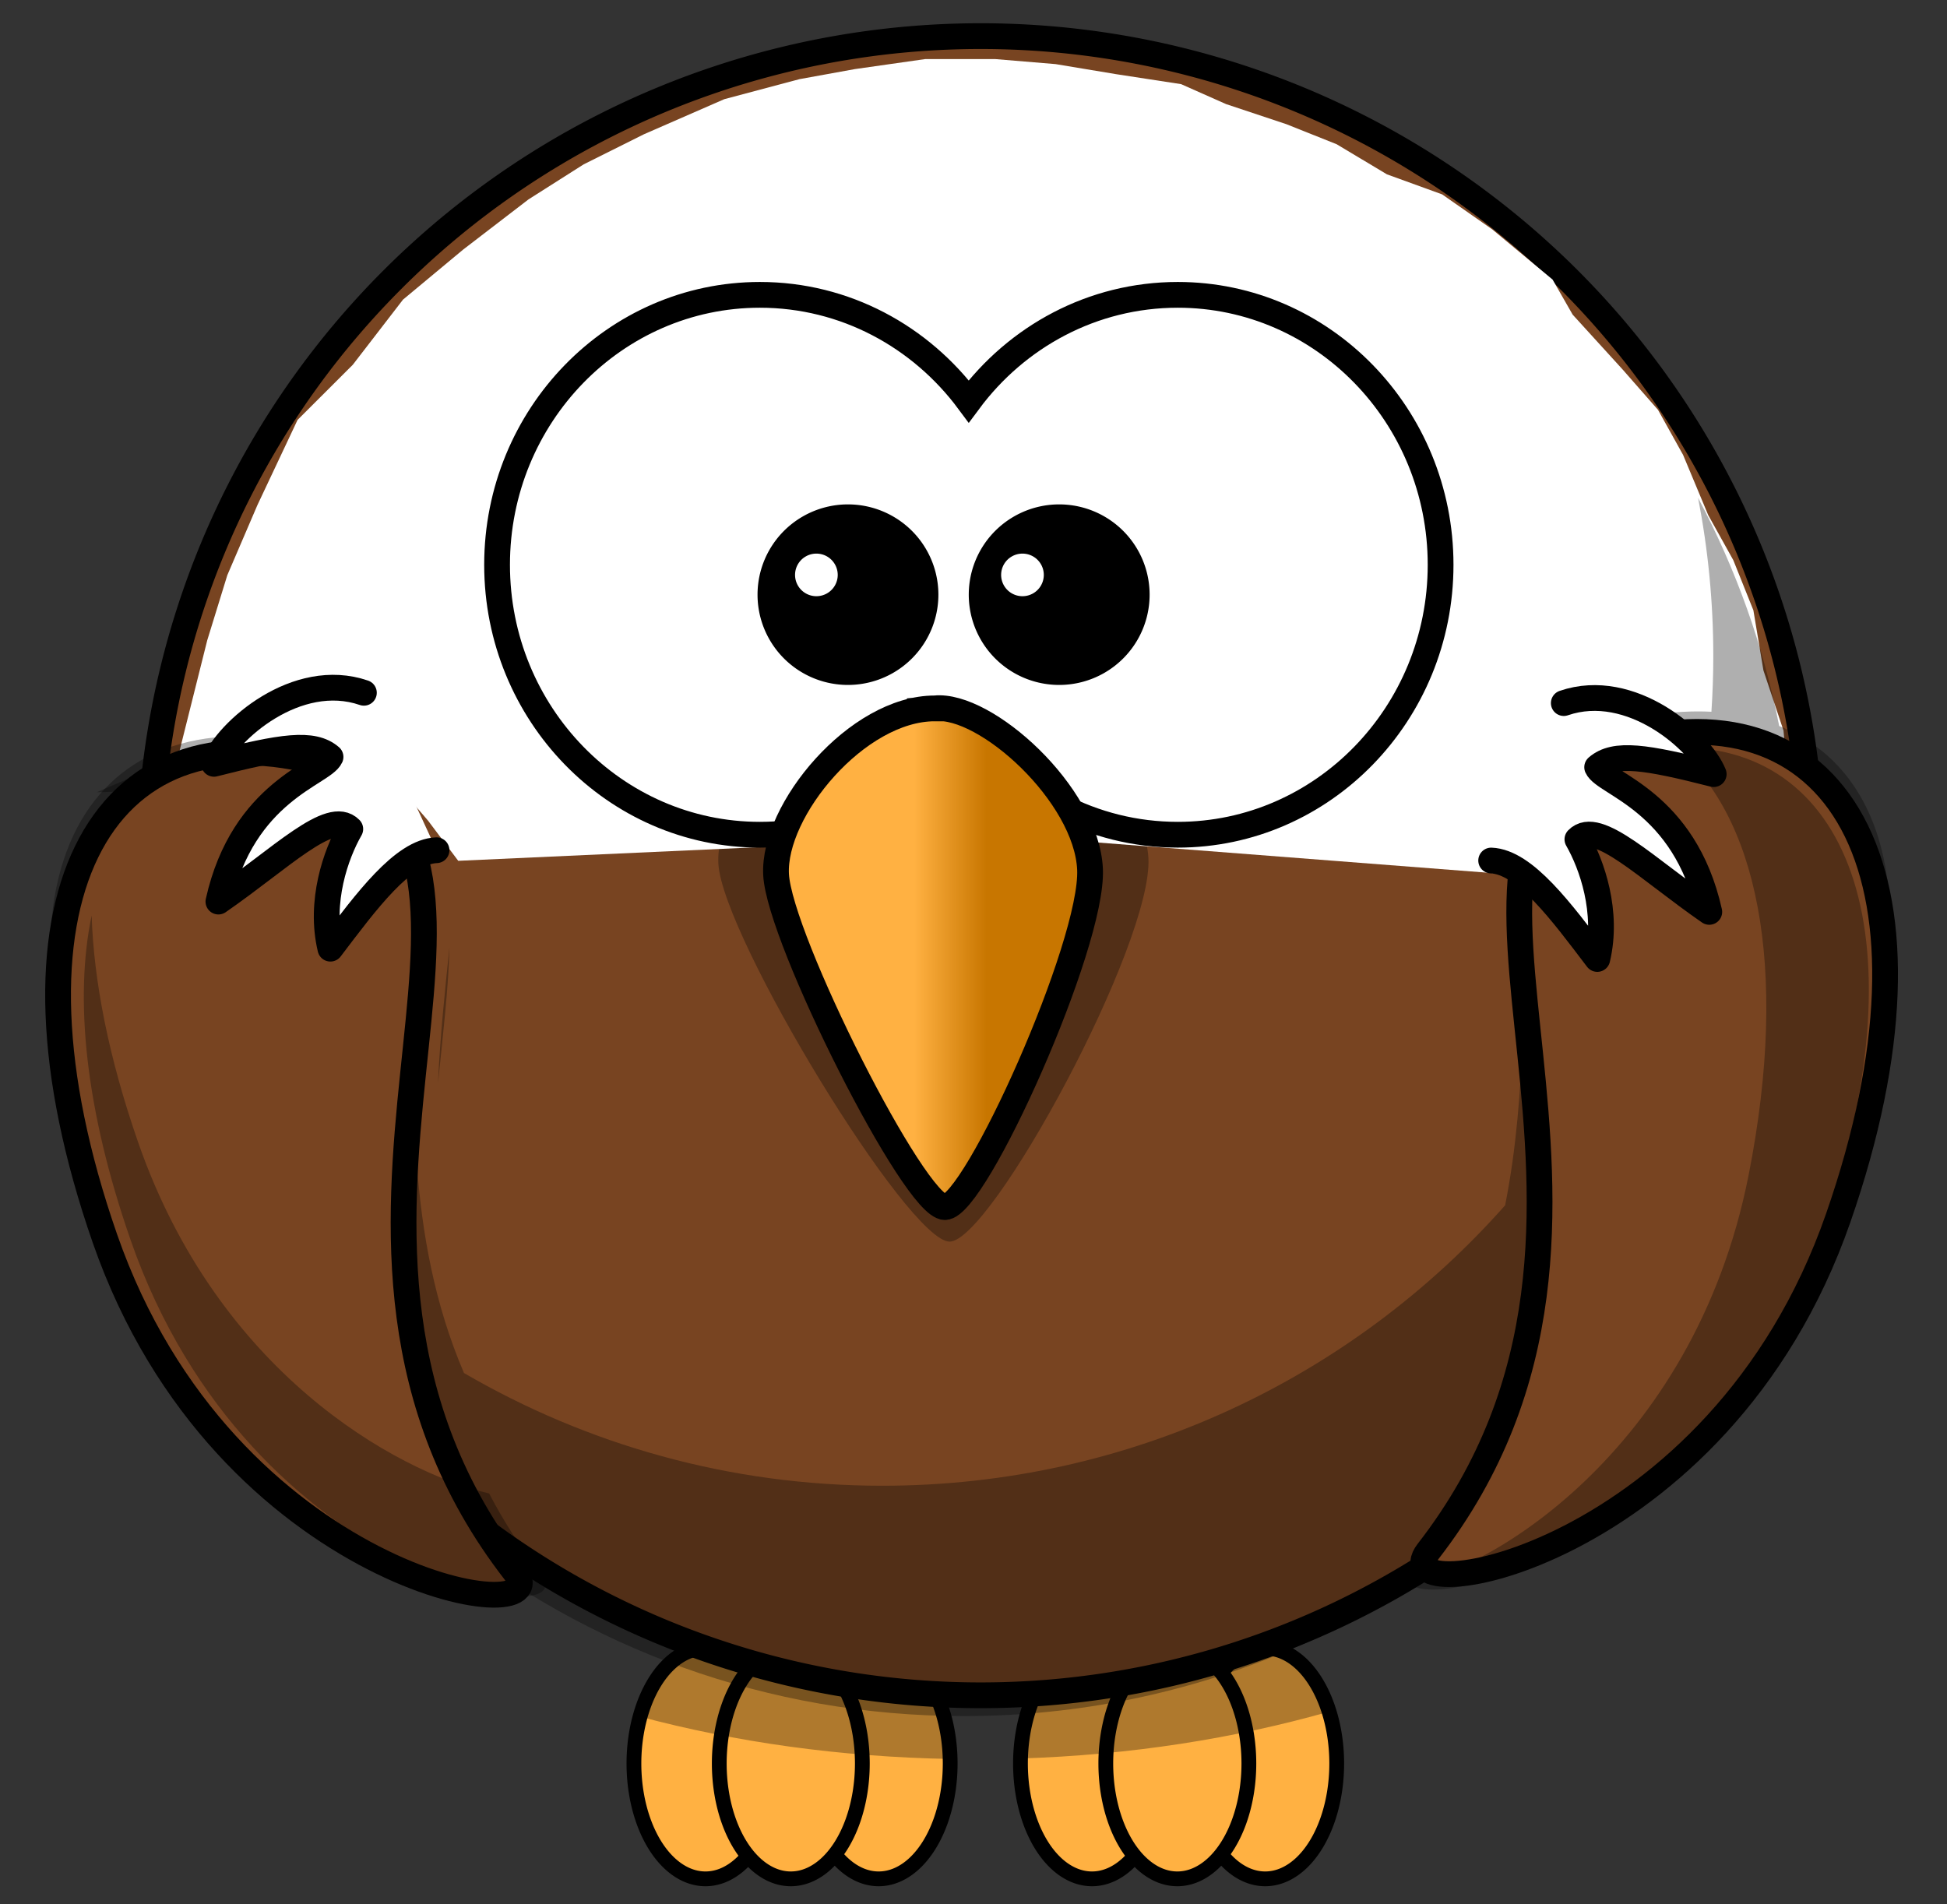 <?xml version="1.0"?><svg width="377.916" height="369.676" xmlns="http://www.w3.org/2000/svg" xmlns:xlink="http://www.w3.org/1999/xlink">
 <rect width="100%" height="100%" fill="#333333" stroke="none"/>
 <title>eagle</title>
 <defs>
  <linearGradient id="linearGradient4098">
   <stop id="stop4100" offset="0" stop-color="#ffb142"/>
   <stop id="stop4104" offset="1" stop-color="#c87600"/>
  </linearGradient>
  <linearGradient x1="0.441" y1="0.635" x2="0.667" y2="0.635" id="linearGradient3211" xlink:href="#linearGradient4098"/>
  <linearGradient x1="-0.737" y1="Infinity" x2="-0.737" y2="Infinity" id="linearGradient3327" xlink:href="#linearGradient4098"/>
  <linearGradient x1="-0.14" y1="Infinity" x2="-0.14" y2="Infinity" id="linearGradient3329" xlink:href="#linearGradient4098"/>
  <linearGradient x1="-1.351" y1="Infinity" x2="-1.351" y2="Infinity" id="linearGradient3331" xlink:href="#linearGradient4098"/>
  <linearGradient x1="1.965" y1="Infinity" x2="1.965" y2="Infinity" id="linearGradient3333" xlink:href="#linearGradient4098"/>
  <linearGradient x1="2.561" y1="Infinity" x2="2.561" y2="Infinity" id="linearGradient3335" xlink:href="#linearGradient4098"/>
  <linearGradient x1="1.351" y1="Infinity" x2="1.351" y2="Infinity" id="linearGradient3337" xlink:href="#linearGradient4098"/>
 </defs>
 <g>
  <title>Layer 1</title>
  <path d="m184.433,342.325a13.885,22.394 0 1 1 -27.77,0a13.885,22.394 0 1 1 27.77,0z" stroke-miterlimit="4" stroke-linejoin="round" stroke-linecap="round" stroke-width="2.869" stroke="#000000" fill-rule="nonzero" fill="url(#linearGradient3337)" id="svg_65"/>
  <path d="m150.817,342.325a13.885,22.394 0 1 1 -27.77,0a13.885,22.394 0 1 1 27.77,0z" stroke-miterlimit="4" stroke-linejoin="round" stroke-linecap="round" stroke-width="2.869" stroke="#000000" fill-rule="nonzero" fill="url(#linearGradient3335)" id="svg_66"/>
  <path d="m167.381,342.325a13.885,22.394 0 1 1 -27.77,0a13.885,22.394 0 1 1 27.77,0z" stroke-miterlimit="4" stroke-linejoin="round" stroke-linecap="round" stroke-width="2.869" stroke="#000000" fill-rule="nonzero" fill="url(#linearGradient3333)" id="svg_67"/>
  <path d="m259.46,342.325a13.885,22.394 0 1 1 -27.77,0a13.885,22.394 0 1 1 27.77,0z" stroke-miterlimit="4" stroke-linejoin="round" stroke-linecap="round" stroke-width="2.869" stroke="#000000" fill-rule="nonzero" fill="url(#linearGradient3331)" id="svg_68"/>
  <path d="m225.844,342.325a13.885,22.394 0 1 1 -27.77,0a13.885,22.394 0 1 1 27.77,0z" stroke-miterlimit="4" stroke-linejoin="round" stroke-linecap="round" stroke-width="2.869" stroke="#000000" fill-rule="nonzero" fill="url(#linearGradient3329)" id="svg_69"/>
  <path d="m242.408,342.325a13.885,22.394 0 1 1 -27.77,0a13.885,22.394 0 1 1 27.77,0z" stroke-miterlimit="4" stroke-linejoin="round" stroke-linecap="round" stroke-width="2.869" stroke="#000000" fill-rule="nonzero" fill="url(#linearGradient3327)" id="svg_70"/>
  <path d="m136.932,319.928c-5.658,0 -10.504,5.476 -12.667,13.313c18.485,4.936 38.794,7.815 60.137,8.207c-0.291,-11.949 -6.375,-21.52 -13.854,-21.52c-3.216,0 -6.171,1.778 -8.526,4.742c-2.355,-2.964 -5.309,-4.742 -8.526,-4.742c-3.104,0 -5.969,1.658 -8.282,4.438c-2.313,-2.78 -5.178,-4.438 -8.282,-4.438zm75.027,0c-7.46,0 -13.535,9.523 -13.854,21.429c21.32,-0.685 41.524,-3.875 59.863,-9.088c-2.287,-7.31 -6.974,-12.341 -12.393,-12.341c-3.216,0 -6.171,1.778 -8.526,4.742c-2.355,-2.964 -5.309,-4.742 -8.526,-4.742c-3.104,0 -5.969,1.658 -8.282,4.438c-2.313,-2.78 -5.178,-4.438 -8.282,-4.438z" stroke-miterlimit="4" stroke-linecap="round" stroke-width="6.429" fill-rule="nonzero" fill-opacity="0.314" fill="#000000" id="svg_71"/>
  <path d="m351.667,168.051a161.322,161.038 0 1 1 -322.645,0a161.322,161.038 0 1 1 322.645,0z" stroke-miterlimit="4" stroke-linecap="round" stroke-width="5" stroke="#000000" fill-rule="nonzero" fill="#784421" id="svg_72"/>
  <path d="m181.623,131.114c-20.642,0 -43.08,22.455 -42.182,36.636c0.897,14.182 36.797,73.273 44.875,73.273c8.077,0 39.49,-57.909 38.592,-74.455c-0.898,-16.546 -27.822,-36.637 -41.285,-35.455z" stroke-miterlimit="4" stroke-width="5" fill-rule="evenodd" fill-opacity="0.314" fill="#000000" id="svg_73"/>
  <path d="m154.553,89.6a4.141,4.134 0 1 1 -8.282,0a4.141,4.134 0 1 1 8.282,0z" stroke-miterlimit="4" stroke-linejoin="round" stroke-width="5" fill-rule="nonzero" fill="#ffffff" id="svg_74"/>
  <path fill="#000000" stroke-width="5" fill-opacity="0.314" d="m18.747,153.796l9.785,-4.206l10.718,-1.945l7.795,0l6.821,0l8.769,4.863" id="svg_75"/>
  <path fill="#ffffff" stroke-width="5" d="m34.337,158.659l0.041,-11.014l2.923,-11.672l2.923,-11.672l3.898,-12.645l5.846,-13.617l7.795,-16.535l10.718,-10.699l9.744,-12.645l11.693,-9.727l12.667,-9.727l10.718,-6.809l11.693,-5.836l15.59,-6.809l14.616,-3.891l10.718,-1.945l13.641,-1.945l13.641,0l11.693,0.973l11.693,1.945l12.667,1.945l8.769,3.891l11.693,3.891l9.744,3.891l9.744,5.836l10.718,3.891l9.744,6.809l11.693,9.727l3.898,6.809l9.744,10.699l6.821,7.781l4.872,8.754l4.872,11.672l4.872,8.754l3.898,9.727l1.949,11.672l3.897,11.672l0.974,10.699l0.974,10.699l-0.974,9.727l-8.769,1.945l-7.795,1.945l-2.923,-1.945l0.974,-2.918l-19.488,-0.973l-113.028,-8.754l-107.182,4.863l-5.846,-7.781l-5.846,-6.809l-8.769,-2.918l-11.693,-0.973l-12.667,0.973l-9.785,9.069z" id="svg_76"/>
  <path d="m147.494,57.235c-28.148,0 -51.011,23.475 -51.011,52.401c0,28.925 22.862,52.401 51.011,52.401c16.542,0 31.221,-8.116 40.54,-20.673c9.318,12.565 24.029,20.673 40.578,20.673c28.148,0 51.011,-23.475 51.011,-52.401c0,-28.925 -22.862,-52.401 -51.011,-52.401c-16.547,0 -31.26,8.11 -40.578,20.673c-9.319,-12.554 -24,-20.673 -40.54,-20.673z" stroke-miterlimit="4" stroke-linecap="round" stroke-width="5" stroke="#000000" fill-rule="nonzero" fill="#ffffff" id="svg_77"/>
  <path d="m221.558,115.436a15.967,15.939 0 1 1 -31.935,0a15.967,15.939 0 1 1 31.935,0z" stroke-miterlimit="4" stroke-linecap="round" stroke-width="3.169" stroke="#000000" fill-rule="nonzero" fill="#000000" id="svg_79"/>
  <path d="m181.435,137.513c-15.071,0 -31.453,19.778 -30.798,32.269c0.655,12.491 26.866,64.537 32.763,64.537c5.897,0 28.832,-51.005 28.176,-65.578c-0.655,-14.573 -20.313,-32.269 -30.142,-31.228z" stroke-miterlimit="4" stroke-width="5" stroke="#000000" fill-rule="evenodd" fill="url(#linearGradient3211)" id="svg_80"/>
  <path d="m202.604,111.6a4.141,4.134 0 1 1 -8.282,0a4.141,4.134 0 1 1 8.282,0z" stroke-miterlimit="4" stroke-linejoin="round" stroke-width="5" fill-rule="nonzero" fill="#ffffff" id="svg_82"/>
  <path d="m329.601,96.643c1.93,9.953 2.953,20.217 2.953,30.73c0,3.628 -0.129,7.222 -0.365,10.791c-3.578,-0.178 -7.384,0.018 -11.449,0.608c-34.313,7.294 -19.656,50.252 -28.592,95.199c-29.565,33.391 -72.795,54.439 -120.914,54.439c-29.596,0 -57.325,-7.983 -81.178,-21.885c-23.073,-53.927 7.869,-112.503 -32.794,-122.617c-44.929,-8.097 -62.331,33.515 -33.281,95.869c16.039,34.426 42.603,51.337 62.147,57.904c27.636,22.177 62.742,35.442 100.94,35.442c44.772,0 85.314,-18.228 114.55,-47.66c17.007,-8.48 35.918,-23.923 49.054,-49.759c24.566,-48.313 19.863,-84.697 -5.329,-94.773c-3.089,-15.695 -8.444,-30.583 -15.742,-44.287z" stroke-miterlimit="4" stroke-width="5" fill-rule="evenodd" fill-opacity="0.314" fill="#000000" id="svg_86"/>
  <path d="m314.026,144.396c-46.879,16.827 13.801,91.569 -36.85,156.785c-9.362,12.054 56.385,2.034 79.629,-64.765c22.604,-64.96 1.103,-104.599 -42.779,-92.02z" stroke-miterlimit="4" stroke-width="5" stroke="#000000" fill-rule="evenodd" fill="#784421" id="svg_84"/>
  <path d="m326.222,145.081c-0.402,-0.001 -0.81,0.02 -1.218,0.03c15.797,12.707 22.482,42.113 14.403,83.011c-10.741,54.367 -52.204,77.821 -65.984,79.059c4.474,6.348 59.409,-7.904 80.234,-67.752c19.778,-56.84 5.769,-94.3 -27.435,-94.348z" stroke-miterlimit="4" stroke-width="5" fill-rule="evenodd" fill-opacity="0.314" fill="#000000" id="svg_89"/>
  <path d="m63.142,148.396c46.879,16.827 -13.801,91.569 36.85,156.785c9.362,12.054 -56.385,2.034 -79.629,-64.765c-22.604,-64.96 -1.103,-104.599 42.779,-92.02z" stroke-miterlimit="4" stroke-width="5" stroke="#000000" fill-rule="evenodd" fill="#784421" id="svg_85"/>
  <path d="m17.787,177.722c-3.363,16.055 -1.265,37.615 7.582,63.041c23.244,66.798 88.987,76.828 79.625,64.773c-4.004,-5.155 -7.328,-10.383 -10.048,-15.623c-18.466,-4.417 -52.663,-23.71 -68.115,-68.117c-5.729,-16.464 -8.627,-31.301 -9.043,-44.074zm69.455,6.17c-0.86,8.303 -1.809,17.13 -2.223,26.383c0.968,-9.523 2.026,-18.423 2.223,-26.383z" stroke-miterlimit="4" stroke-width="5" fill-rule="evenodd" fill-opacity="0.314" fill="#000000" id="svg_90"/>
  <path d="m70.634,134.482c-13.046,-4.483 -26.524,7.377 -29.1,13.792c13.166,-3.358 19.214,-4.305 22.624,-1.343c-1.468,3.279 -16.962,6.558 -21.765,28.082c12.11,-8.381 21.732,-18.068 25.599,-14.087c-2.808,4.896 -6.041,14.101 -3.862,23.228c6.959,-9.167 14.069,-18.849 20.6,-19.111" stroke-miterlimit="4" stroke-linejoin="round" stroke-linecap="round" stroke-width="5" stroke="#000000" fill-rule="evenodd" fill="#ffffff" id="svg_87"/>
  <path d="m303.534,136.482c13.046,-4.483 26.524,7.377 29.1,13.792c-13.166,-3.358 -19.214,-4.305 -22.624,-1.343c1.468,3.279 16.962,6.558 21.765,28.082c-12.11,-8.381 -21.732,-18.068 -25.599,-14.087c2.808,4.896 6.041,14.101 3.862,23.228c-6.959,-9.167 -14.069,-18.849 -20.6,-19.111" stroke-miterlimit="4" stroke-linejoin="round" stroke-linecap="round" stroke-width="5" stroke="#000000" fill-rule="evenodd" fill="#ffffff" id="svg_88"/>
  <path id="svg_1" d="m180.558,115.436a15.967,15.939 0 1 1 -31.935,0a15.967,15.939 0 1 1 31.935,0z" stroke-miterlimit="4" stroke-linecap="round" stroke-width="3.169" stroke="#000000" fill-rule="nonzero" fill="#000000"/>
  <path id="svg_2" d="m162.604,111.6a4.141,4.134 0 1 1 -8.282,0a4.141,4.134 0 1 1 8.282,0z" stroke-miterlimit="4" stroke-linejoin="round" stroke-width="5" fill-rule="nonzero" fill="#ffffff"/>
 </g>
</svg>